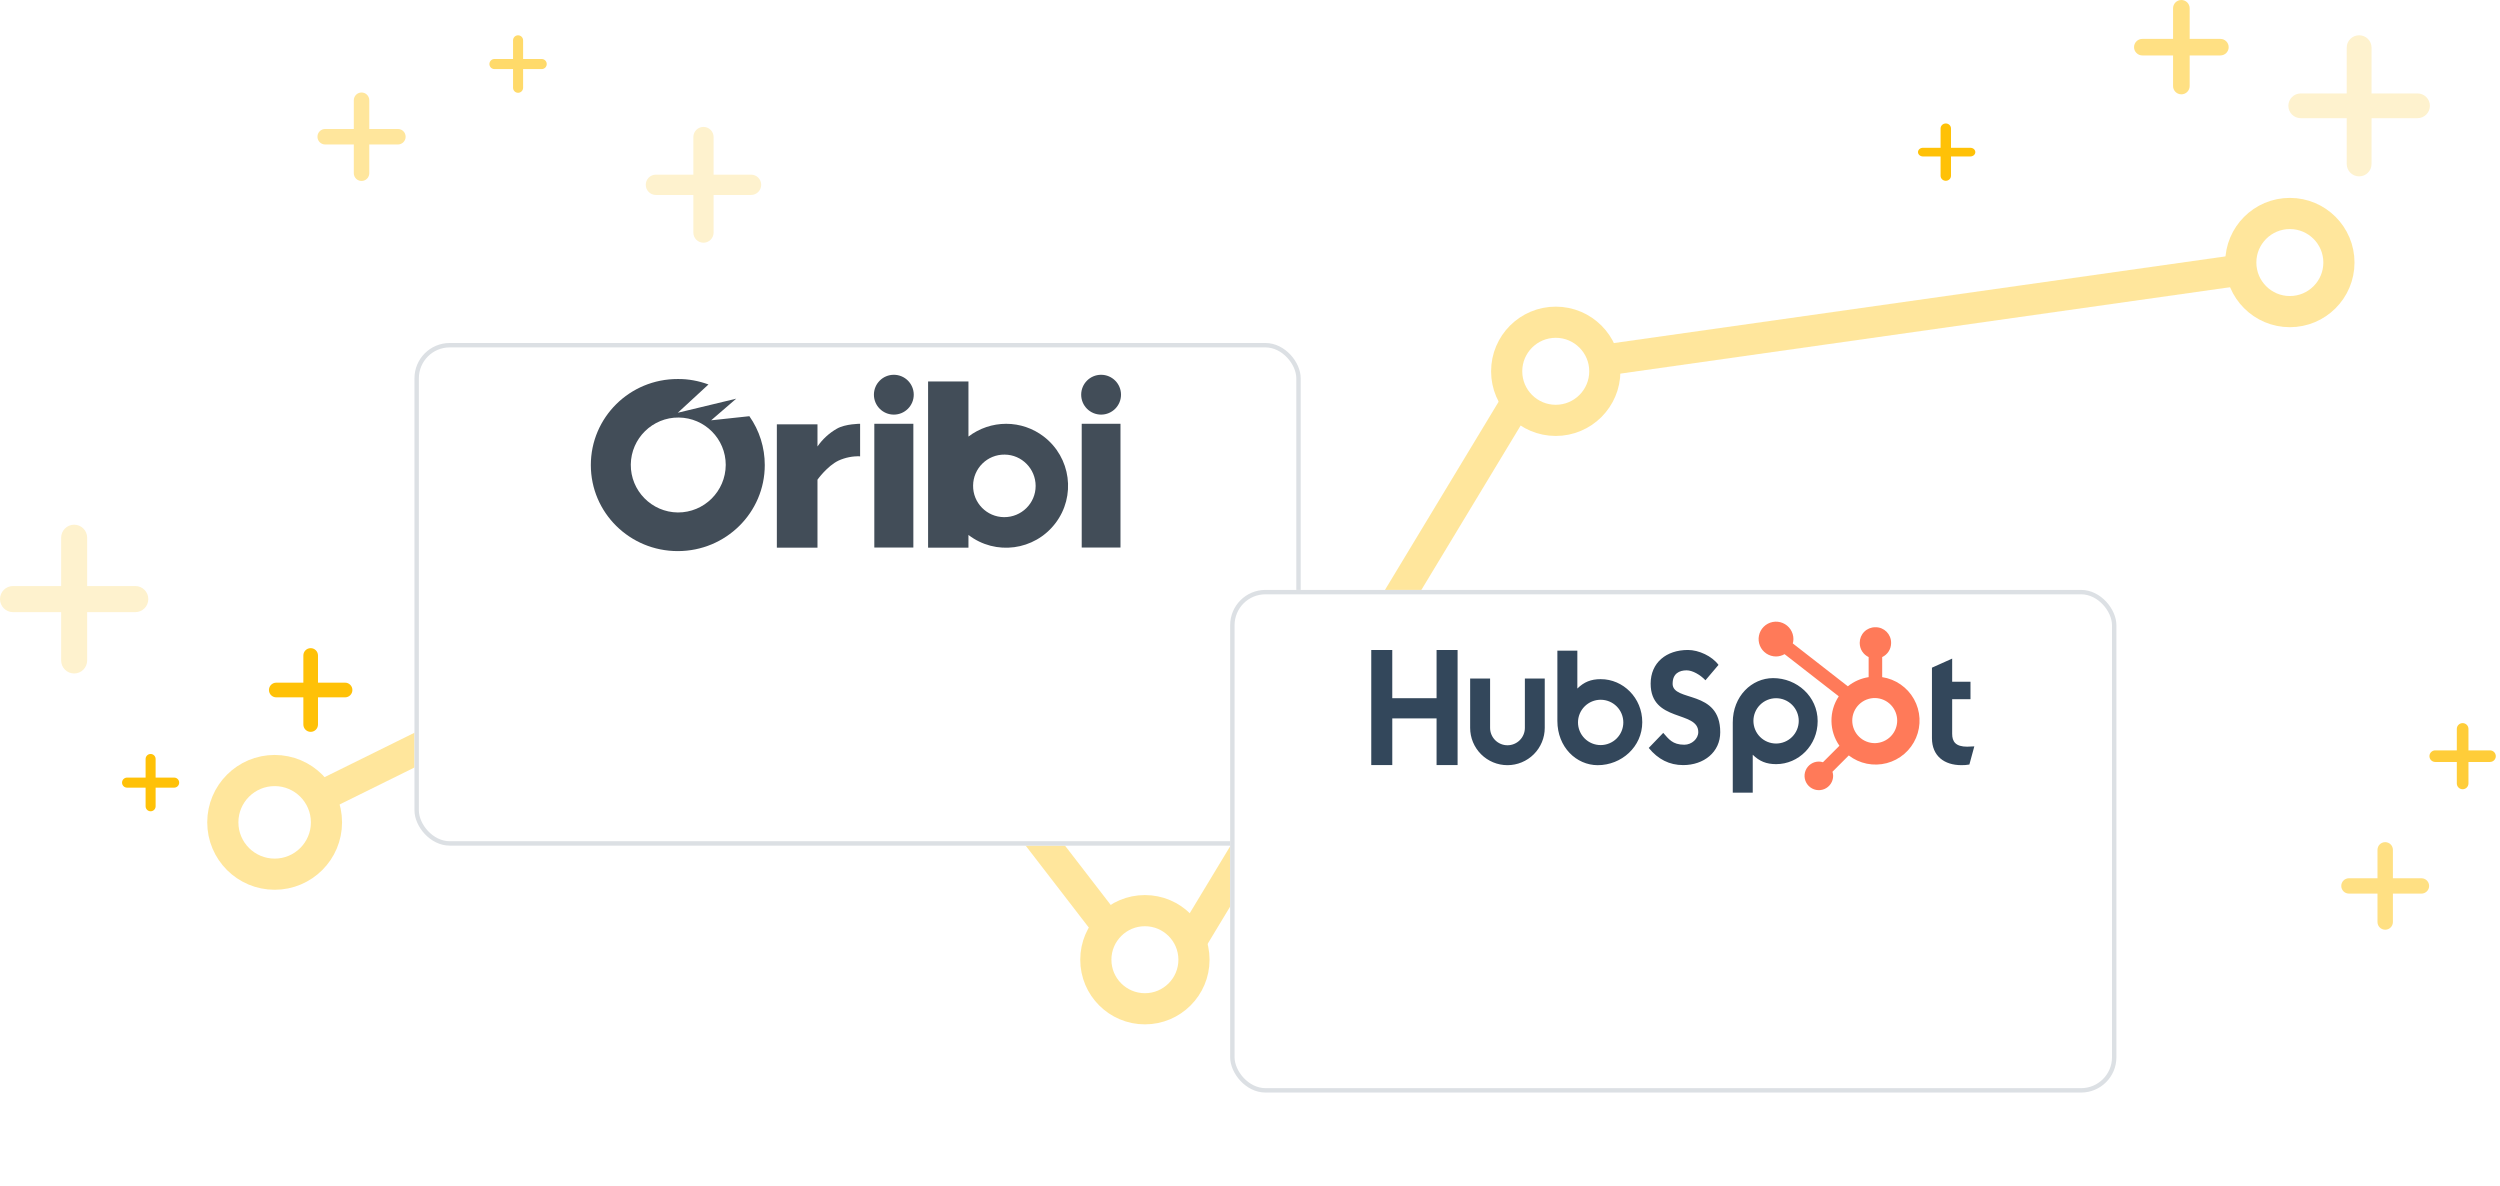 <svg width="567" height="269" viewBox="0 0 567 269" fill="none" xmlns="http://www.w3.org/2000/svg">
<g clip-path="url(#clip0)">
<g opacity="0.8">
<path fill-rule="evenodd" clip-rule="evenodd" d="M558.525 179C559.254 179 559.845 178.411 559.845 177.684L559.845 165.316C559.845 164.589 559.254 164 558.525 164C557.796 164 557.205 164.589 557.205 165.316L557.205 177.684C557.205 178.411 557.796 179 558.525 179Z" fill="#FFC107"/>
<path fill-rule="evenodd" clip-rule="evenodd" d="M551 171.499C551 172.226 551.591 172.815 552.32 172.815L564.728 172.815C565.457 172.815 566.048 172.226 566.048 171.499C566.048 170.773 565.457 170.184 564.728 170.184L552.32 170.184C551.591 170.184 551 170.773 551 171.499Z" fill="#FFC107"/>
</g>
<g opacity="0.5">
<path fill-rule="evenodd" clip-rule="evenodd" d="M540.962 210.859C541.927 210.859 542.71 210.079 542.71 209.117L542.71 192.742C542.71 191.78 541.927 191 540.962 191C539.997 191 539.215 191.78 539.215 192.742L539.215 209.117C539.215 210.079 539.997 210.859 540.962 210.859Z" fill="#FFC107"/>
<path fill-rule="evenodd" clip-rule="evenodd" d="M531 200.929C531 201.891 531.782 202.671 532.747 202.671L549.176 202.671C550.141 202.671 550.923 201.891 550.923 200.929C550.923 199.967 550.141 199.188 549.176 199.188L532.747 199.188C531.782 199.188 531 199.967 531 200.929Z" fill="#FFC107"/>
</g>
<path fill-rule="evenodd" clip-rule="evenodd" d="M535.052 40C536.607 40 537.868 38.743 537.868 37.193L537.868 10.807C537.868 9.257 536.607 8 535.052 8C533.497 8 532.236 9.257 532.236 10.807L532.236 37.193C532.236 38.743 533.497 40 535.052 40Z" fill="#FEF2CE"/>
<path fill-rule="evenodd" clip-rule="evenodd" d="M519 23.998C519 25.548 520.261 26.805 521.816 26.805L548.286 26.805C549.841 26.805 551.102 25.548 551.102 23.998C551.102 22.448 549.841 21.191 548.286 21.191L521.816 21.191C520.261 21.191 519 22.448 519 23.998Z" fill="#FEF2CE"/>
<g opacity="0.5">
<path fill-rule="evenodd" clip-rule="evenodd" d="M494.733 21.395C495.773 21.395 496.616 20.554 496.616 19.518L496.616 1.877C496.616 0.84 495.773 -1.65269e-06 494.733 -1.7433e-06C493.693 -1.8339e-06 492.851 0.84 492.851 1.877L492.851 19.518C492.851 20.554 493.693 21.395 494.733 21.395Z" fill="#FFC107"/>
<path fill-rule="evenodd" clip-rule="evenodd" d="M484 10.697C484 11.733 484.843 12.573 485.883 12.573L503.58 12.573C504.62 12.573 505.463 11.733 505.463 10.697C505.463 9.66 504.62 8.82 503.58 8.82L485.883 8.82C484.843 8.82 484 9.66 484 10.697Z" fill="#FFC107"/>
</g>
<path fill-rule="evenodd" clip-rule="evenodd" d="M441.306 41.004C441.959 41.004 442.488 40.493 442.488 39.863L442.488 29.141C442.488 28.511 441.959 28 441.306 28C440.653 28 440.124 28.511 440.124 29.141L440.124 39.863C440.124 40.493 440.653 41.004 441.306 41.004Z" fill="#FFC107"/>
<path fill-rule="evenodd" clip-rule="evenodd" d="M435 34.501C435 35.045 435.511 35.486 436.141 35.486L446.863 35.486C447.493 35.486 448.004 35.045 448.004 34.501C448.004 33.957 447.493 33.516 446.863 33.516L436.141 33.516C435.511 33.516 435 33.957 435 34.501Z" fill="#FFC107"/>
<path fill-rule="evenodd" clip-rule="evenodd" d="M33.638 135.874C33.638 137.509 32.317 138.834 30.687 138.834L2.948 138.834C1.319 138.834 -0.002 137.509 -0.002 135.874C-0.002 134.239 1.319 132.914 2.948 132.914L30.687 132.914C32.317 132.914 33.638 134.239 33.638 135.874Z" fill="#FEF2CE"/>
<path fill-rule="evenodd" clip-rule="evenodd" d="M16.819 119C18.448 119 19.769 120.325 19.769 121.96L19.769 149.787C19.769 151.422 18.448 152.747 16.819 152.747C15.189 152.747 13.868 151.422 13.868 149.787L13.868 121.96C13.868 120.325 15.189 119 16.819 119Z" fill="#FEF2CE"/>
<g opacity="0.6">
<path fill-rule="evenodd" clip-rule="evenodd" d="M110.999 14.524C110.999 13.892 111.51 13.38 112.139 13.38L122.859 13.38C123.489 13.38 123.999 13.892 123.999 14.524C123.999 15.156 123.489 15.668 122.859 15.668L112.139 15.668C111.51 15.668 110.999 15.156 110.999 14.524Z" fill="#FFC107"/>
<path fill-rule="evenodd" clip-rule="evenodd" d="M117.498 21.047C116.869 21.047 116.358 20.535 116.358 19.903L116.358 9.149C116.358 8.518 116.869 8.005 117.498 8.005C118.128 8.005 118.639 8.518 118.639 9.149L118.639 19.903C118.639 20.535 118.128 21.047 117.498 21.047Z" fill="#FFC107"/>
</g>
<g opacity="0.4">
<path fill-rule="evenodd" clip-rule="evenodd" d="M71.999 31.01C71.999 30.038 72.784 29.25 73.753 29.25L90.245 29.25C91.214 29.25 91.999 30.038 91.999 31.01C91.999 31.982 91.214 32.77 90.245 32.77L73.753 32.77C72.784 32.77 71.999 31.982 71.999 31.01Z" fill="#FFC107"/>
<path fill-rule="evenodd" clip-rule="evenodd" d="M81.999 41.043C81.03 41.043 80.245 40.255 80.245 39.283L80.245 22.739C80.245 21.767 81.03 20.979 81.999 20.979C82.968 20.979 83.753 21.767 83.753 22.739L83.753 39.283C83.753 40.255 82.968 41.043 81.999 41.043Z" fill="#FFC107"/>
</g>
<path fill-rule="evenodd" clip-rule="evenodd" d="M146.458 41.915C146.458 40.643 147.486 39.611 148.754 39.611L170.342 39.611C171.611 39.611 172.639 40.643 172.639 41.915C172.639 43.187 171.611 44.219 170.342 44.219L148.754 44.219C147.486 44.219 146.458 43.187 146.458 41.915Z" fill="#FEF2CE"/>
<path fill-rule="evenodd" clip-rule="evenodd" d="M159.548 55.047C158.28 55.047 157.252 54.016 157.252 52.743L157.252 31.087C157.252 29.814 158.28 28.783 159.548 28.783C160.817 28.783 161.845 29.814 161.845 31.087L161.845 52.743C161.845 54.016 160.817 55.047 159.548 55.047Z" fill="#FEF2CE"/>
<path fill-rule="evenodd" clip-rule="evenodd" d="M40.638 177.5C40.638 178.129 40.129 178.64 39.501 178.64L28.816 178.64C28.188 178.64 27.679 178.129 27.679 177.5C27.679 176.87 28.188 176.359 28.816 176.359L39.501 176.359C40.129 176.359 40.638 176.87 40.638 177.5Z" fill="#FFC107"/>
<path fill-rule="evenodd" clip-rule="evenodd" d="M34.158 171C34.786 171 35.295 171.511 35.295 172.14L35.295 182.86C35.295 183.489 34.786 184 34.158 184C33.53 184 33.022 183.489 33.022 182.86L33.022 172.14C33.022 171.511 33.53 171 34.158 171Z" fill="#FFC107"/>
<path fill-rule="evenodd" clip-rule="evenodd" d="M79.923 156.493C79.923 157.413 79.18 158.159 78.263 158.159L62.658 158.159C61.741 158.159 60.998 157.413 60.998 156.493C60.998 155.574 61.741 154.828 62.658 154.828L78.263 154.828C79.18 154.828 79.923 155.574 79.923 156.493Z" fill="#FFC107"/>
<path fill-rule="evenodd" clip-rule="evenodd" d="M70.461 147C71.377 147 72.121 147.746 72.121 148.665L72.121 164.32C72.121 165.24 71.377 165.985 70.461 165.985C69.544 165.985 68.801 165.24 68.801 164.32L68.801 148.665C68.801 147.746 69.544 147 70.461 147Z" fill="#FFC107"/>
<g opacity="0.4">
<path d="M73 180.5L170.069 132.555M508.25 61.219L363.545 81.727M344.008 91.123L269.501 214.5M251.501 210.5L187.792 127.848" stroke="#FFC107" stroke-width="7.067"/>
<circle cx="176.925" cy="123.303" r="11.129" stroke="#FFC107" stroke-width="7.067"/>
<circle cx="259.664" cy="217.663" r="11.129" stroke="#FFC107" stroke-width="7.067"/>
<circle cx="352.844" cy="84.21" r="11.129" stroke="#FFC107" stroke-width="7.067"/>
<circle cx="519.338" cy="59.545" r="11.129" stroke="#FFC107" stroke-width="7.067"/>
<circle cx="62.289" cy="186.511" r="11.755" stroke="#FFC107" stroke-width="7.067"/>
</g>
<g filter="url(#filter0_ddd)">
<rect x="94.001" y="48" width="201" height="114" rx="8" fill="white"/>
<rect x="94.501" y="48.5" width="200" height="113" rx="7.5" stroke="#DCE0E4"/>
</g>
<g clip-path="url(#clip1)">
<path d="M254.126 96.113H245.333V124.18H254.126V96.113Z" fill="#424D58"/>
<path d="M249.729 94.034C252.224 94.034 254.246 92.012 254.246 89.517C254.246 87.022 252.224 85 249.729 85C247.234 85 245.212 87.022 245.212 89.517C245.212 92.012 247.234 94.034 249.729 94.034Z" fill="#424D58"/>
<path d="M207.148 96.113H198.295V124.18H207.148V96.113Z" fill="#424D58"/>
<path d="M185.405 101.263V96.234H176.19V124.21H185.405V108.791C185.405 108.791 187.604 105.69 190.194 104.455C191.729 103.762 193.386 103.431 195.072 103.491V96.113C195.072 96.113 191.729 96.113 189.802 97.228C188.055 98.221 186.55 99.606 185.405 101.263Z" fill="#424D58"/>
<path d="M228.197 96.118C225.096 96.118 222.114 97.142 219.645 99.009V86.512H210.49V124.215H219.645V121.324C225.788 126.052 234.612 124.877 239.34 118.704C244.068 112.561 242.893 103.737 236.72 99.009C234.281 97.142 231.299 96.118 228.197 96.118ZM227.716 117.289C223.801 117.258 220.639 114.036 220.699 110.121C220.729 106.206 223.951 103.044 227.866 103.105C231.751 103.135 234.883 106.327 234.883 110.212C234.883 114.157 231.661 117.319 227.716 117.289Z" fill="#424D58"/>
<path d="M153.726 93.611L160.682 87.197C158.454 86.384 156.105 85.932 153.726 85.962C142.824 85.932 134.001 94.665 134.001 105.476C134.001 116.287 142.824 124.99 153.726 124.99C164.627 124.99 173.451 116.257 173.451 105.476C173.451 101.501 172.246 97.647 169.957 94.394L161.285 95.328L166.976 90.419L153.726 93.611ZM153.726 116.227C147.793 116.167 143.005 111.288 143.065 105.356C143.126 99.423 148.004 94.635 153.937 94.695C159.839 94.756 164.597 99.544 164.597 105.446C164.567 111.439 159.688 116.257 153.726 116.227Z" fill="#424D58"/>
<path d="M202.721 94.034C205.216 94.034 207.238 92.012 207.238 89.517C207.238 87.022 205.216 85 202.721 85C200.226 85 198.204 87.022 198.204 89.517C198.204 92.012 200.226 94.034 202.721 94.034Z" fill="#424D58"/>
</g>
<g filter="url(#filter1_ddd)">
<rect x="279.001" y="104" width="201" height="114" rx="8" fill="white"/>
<rect x="279.501" y="104.5" width="200" height="113" rx="7.5" stroke="#DCE0E4"/>
</g>
<g clip-path="url(#clip2)">
<path d="M325.814 147.414V158.35H315.767V147.414H311.001V173.519H315.769V162.938H325.813V173.519H330.582V147.414H325.814ZM345.842 165.081C345.842 166.127 345.427 167.131 344.687 167.871C343.947 168.611 342.943 169.026 341.897 169.026C340.851 169.026 339.847 168.611 339.107 167.871C338.368 167.131 337.952 166.127 337.952 165.081V153.899H333.429V165.081C333.429 167.325 334.321 169.476 335.907 171.063C337.493 172.649 339.645 173.541 341.889 173.541C344.132 173.541 346.284 172.649 347.87 171.063C349.457 169.476 350.348 167.325 350.348 165.081V153.899H345.842V165.081ZM379.353 155.051C379.353 152.759 380.869 152.032 382.53 152.032C383.869 152.032 385.637 153.051 386.795 154.288L389.756 150.796C388.277 148.796 385.278 147.414 382.823 147.414C377.916 147.414 374.367 150.288 374.367 155.051C374.367 163.89 385.17 161.085 385.17 166.032C385.17 167.557 383.689 168.904 381.993 168.904C379.318 168.904 378.451 167.597 377.223 166.214L373.935 169.632C376.038 172.213 378.632 173.524 381.738 173.524C386.4 173.524 390.149 170.615 390.149 166.068C390.149 156.257 379.345 159.306 379.345 155.051H379.353ZM446.184 169.348C443.512 169.348 442.752 168.192 442.752 166.422V158.583H446.907V154.611H442.752V149.371L438.166 151.43V167.396C438.166 171.48 440.984 173.538 444.847 173.538C445.454 173.548 446.06 173.499 446.656 173.393L447.775 169.275C447.271 169.31 446.691 169.344 446.184 169.344V169.348ZM363.058 154.03C360.818 154.03 359.254 154.68 357.742 156.162V147.57H353.213V163.497C353.213 169.458 357.522 173.543 362.366 173.543C367.739 173.543 372.465 169.386 372.465 163.788C372.465 158.261 368.116 154.033 363.058 154.033V154.03ZM363.029 168.984C362.354 168.984 361.686 168.851 361.062 168.593C360.439 168.335 359.872 167.956 359.395 167.479C358.918 167.002 358.539 166.435 358.281 165.811C358.022 165.188 357.889 164.519 357.889 163.844C357.889 163.169 358.022 162.501 358.281 161.877C358.539 161.254 358.918 160.687 359.395 160.21C359.872 159.733 360.439 159.354 361.062 159.096C361.686 158.837 362.354 158.704 363.029 158.704C364.393 158.704 365.7 159.246 366.664 160.21C367.628 161.174 368.169 162.481 368.169 163.844C368.169 165.208 367.628 166.515 366.664 167.479C365.7 168.443 364.393 168.984 363.029 168.984ZM412.245 163.551C412.245 157.943 407.529 153.796 402.146 153.796C397.303 153.796 392.992 157.88 392.992 163.842V179.778H397.521V171.174C399.031 172.654 400.597 173.307 402.835 173.307C407.893 173.307 412.244 169.08 412.244 163.551H412.245ZM407.956 163.494C407.956 164.857 407.414 166.165 406.45 167.129C405.486 168.093 404.179 168.634 402.816 168.634C401.453 168.634 400.145 168.093 399.181 167.129C398.217 166.165 397.676 164.857 397.676 163.494C397.676 162.131 398.217 160.823 399.181 159.86C400.145 158.896 401.453 158.354 402.816 158.354C404.179 158.354 405.486 158.896 406.45 159.86C407.414 160.823 407.956 162.131 407.956 163.494Z" fill="#33475B"/>
<path d="M426.88 153.575V149.024C427.481 148.743 427.991 148.297 428.348 147.738C428.706 147.179 428.898 146.53 428.901 145.866V145.761C428.901 143.826 427.332 142.257 425.396 142.257H425.292C424.362 142.257 423.471 142.626 422.813 143.283C422.156 143.94 421.787 144.832 421.787 145.761V145.866C421.79 146.53 421.982 147.179 422.339 147.738C422.697 148.297 423.206 148.743 423.808 149.024V153.575C422.079 153.84 420.451 154.557 419.089 155.653L406.608 145.932C406.697 145.61 406.743 145.28 406.748 144.948C406.75 144.167 406.52 143.403 406.087 142.753C405.654 142.103 405.039 141.596 404.317 141.295C403.596 140.995 402.803 140.916 402.036 141.067C401.27 141.218 400.566 141.593 400.013 142.144C399.459 142.695 399.082 143.398 398.929 144.164C398.775 144.93 398.852 145.724 399.15 146.446C399.448 147.168 399.953 147.786 400.602 148.22C401.251 148.655 402.014 148.888 402.795 148.889C403.478 148.886 404.149 148.703 404.739 148.36L417.03 157.924C415.926 159.592 415.35 161.554 415.377 163.554C415.404 165.554 416.033 167.499 417.182 169.137L413.444 172.876C413.142 172.779 412.827 172.728 412.51 172.724C411.869 172.724 411.242 172.915 410.709 173.271C410.176 173.628 409.761 174.134 409.516 174.727C409.271 175.319 409.207 175.971 409.332 176.6C409.457 177.228 409.766 177.806 410.219 178.259C410.673 178.713 411.25 179.021 411.879 179.147C412.508 179.272 413.159 179.208 413.752 178.963C414.344 178.718 414.851 178.302 415.207 177.769C415.564 177.237 415.754 176.61 415.755 175.969C415.751 175.652 415.699 175.337 415.603 175.035L419.301 171.335C420.507 172.264 421.909 172.904 423.4 173.207C424.892 173.509 426.433 173.466 427.905 173.082C429.378 172.697 430.742 171.98 431.895 170.986C433.048 169.992 433.958 168.748 434.555 167.348C435.152 165.948 435.421 164.43 435.341 162.911C435.262 161.391 434.835 159.91 434.094 158.58C433.353 157.251 432.318 156.109 431.067 155.241C429.817 154.374 428.385 153.804 426.88 153.575ZM425.347 168.543C424.664 168.562 423.983 168.444 423.346 168.195C422.709 167.946 422.129 167.573 421.639 167.096C421.149 166.619 420.759 166.049 420.493 165.419C420.227 164.789 420.09 164.113 420.09 163.429C420.09 162.745 420.227 162.068 420.493 161.439C420.759 160.809 421.149 160.239 421.639 159.762C422.129 159.285 422.709 158.911 423.346 158.663C423.983 158.414 424.664 158.296 425.347 158.315C426.672 158.361 427.927 158.92 428.848 159.873C429.768 160.826 430.283 162.1 430.284 163.425C430.285 164.751 429.771 166.025 428.851 166.979C427.931 167.933 426.677 168.493 425.352 168.541" fill="#FF7A59"/>
</g>
</g>
<defs>
<filter id="filter0_ddd" x="61.001" y="33" width="267" height="180" filterUnits="userSpaceOnUse" color-interpolation-filters="sRGB">
<feFlood flood-opacity="0" result="BackgroundImageFix"/>
<feColorMatrix in="SourceAlpha" type="matrix" values="0 0 0 0 0 0 0 0 0 0 0 0 0 0 0 0 0 0 127 0" result="hardAlpha"/>
<feOffset dy="3.295"/>
<feGaussianBlur stdDeviation="3.791"/>
<feColorMatrix type="matrix" values="0 0 0 0 0.298 0 0 0 0 0.235 0 0 0 0 0.678 0 0 0 0.01 0"/>
<feBlend mode="normal" in2="BackgroundImageFix" result="effect1_dropShadow"/>
<feColorMatrix in="SourceAlpha" type="matrix" values="0 0 0 0 0 0 0 0 0 0 0 0 0 0 0 0 0 0 127 0" result="hardAlpha"/>
<feOffset dy="8.495"/>
<feGaussianBlur stdDeviation="6.749"/>
<feColorMatrix type="matrix" values="0 0 0 0 0.298 0 0 0 0 0.235 0 0 0 0 0.678 0 0 0 0.02 0"/>
<feBlend mode="normal" in2="effect1_dropShadow" result="effect2_dropShadow"/>
<feColorMatrix in="SourceAlpha" type="matrix" values="0 0 0 0 0 0 0 0 0 0 0 0 0 0 0 0 0 0 127 0" result="hardAlpha"/>
<feOffset dy="18"/>
<feGaussianBlur stdDeviation="16.5"/>
<feColorMatrix type="matrix" values="0 0 0 0 0.298 0 0 0 0 0.235 0 0 0 0 0.678 0 0 0 0.03 0"/>
<feBlend mode="normal" in2="effect2_dropShadow" result="effect3_dropShadow"/>
<feBlend mode="normal" in="SourceGraphic" in2="effect3_dropShadow" result="shape"/>
</filter>
<filter id="filter1_ddd" x="246.001" y="89" width="267" height="180" filterUnits="userSpaceOnUse" color-interpolation-filters="sRGB">
<feFlood flood-opacity="0" result="BackgroundImageFix"/>
<feColorMatrix in="SourceAlpha" type="matrix" values="0 0 0 0 0 0 0 0 0 0 0 0 0 0 0 0 0 0 127 0" result="hardAlpha"/>
<feOffset dy="3.295"/>
<feGaussianBlur stdDeviation="3.791"/>
<feColorMatrix type="matrix" values="0 0 0 0 0.298 0 0 0 0 0.235 0 0 0 0 0.678 0 0 0 0.01 0"/>
<feBlend mode="normal" in2="BackgroundImageFix" result="effect1_dropShadow"/>
<feColorMatrix in="SourceAlpha" type="matrix" values="0 0 0 0 0 0 0 0 0 0 0 0 0 0 0 0 0 0 127 0" result="hardAlpha"/>
<feOffset dy="8.495"/>
<feGaussianBlur stdDeviation="6.749"/>
<feColorMatrix type="matrix" values="0 0 0 0 0.298 0 0 0 0 0.235 0 0 0 0 0.678 0 0 0 0.02 0"/>
<feBlend mode="normal" in2="effect1_dropShadow" result="effect2_dropShadow"/>
<feColorMatrix in="SourceAlpha" type="matrix" values="0 0 0 0 0 0 0 0 0 0 0 0 0 0 0 0 0 0 127 0" result="hardAlpha"/>
<feOffset dy="18"/>
<feGaussianBlur stdDeviation="16.5"/>
<feColorMatrix type="matrix" values="0 0 0 0 0.298 0 0 0 0 0.235 0 0 0 0 0.678 0 0 0 0.03 0"/>
<feBlend mode="normal" in2="effect2_dropShadow" result="effect3_dropShadow"/>
<feBlend mode="normal" in="SourceGraphic" in2="effect3_dropShadow" result="shape"/>
</filter>
<clipPath id="clip0">
<rect width="567" height="269" fill="white"/>
</clipPath>
<clipPath id="clip1">
<rect width="120.246" height="39.991" fill="white" transform="translate(134.001 85)"/>
</clipPath>
<clipPath id="clip2">
<rect width="136.774" height="40" fill="white" transform="translate(311.001 141)"/>
</clipPath>
</defs>
</svg>
